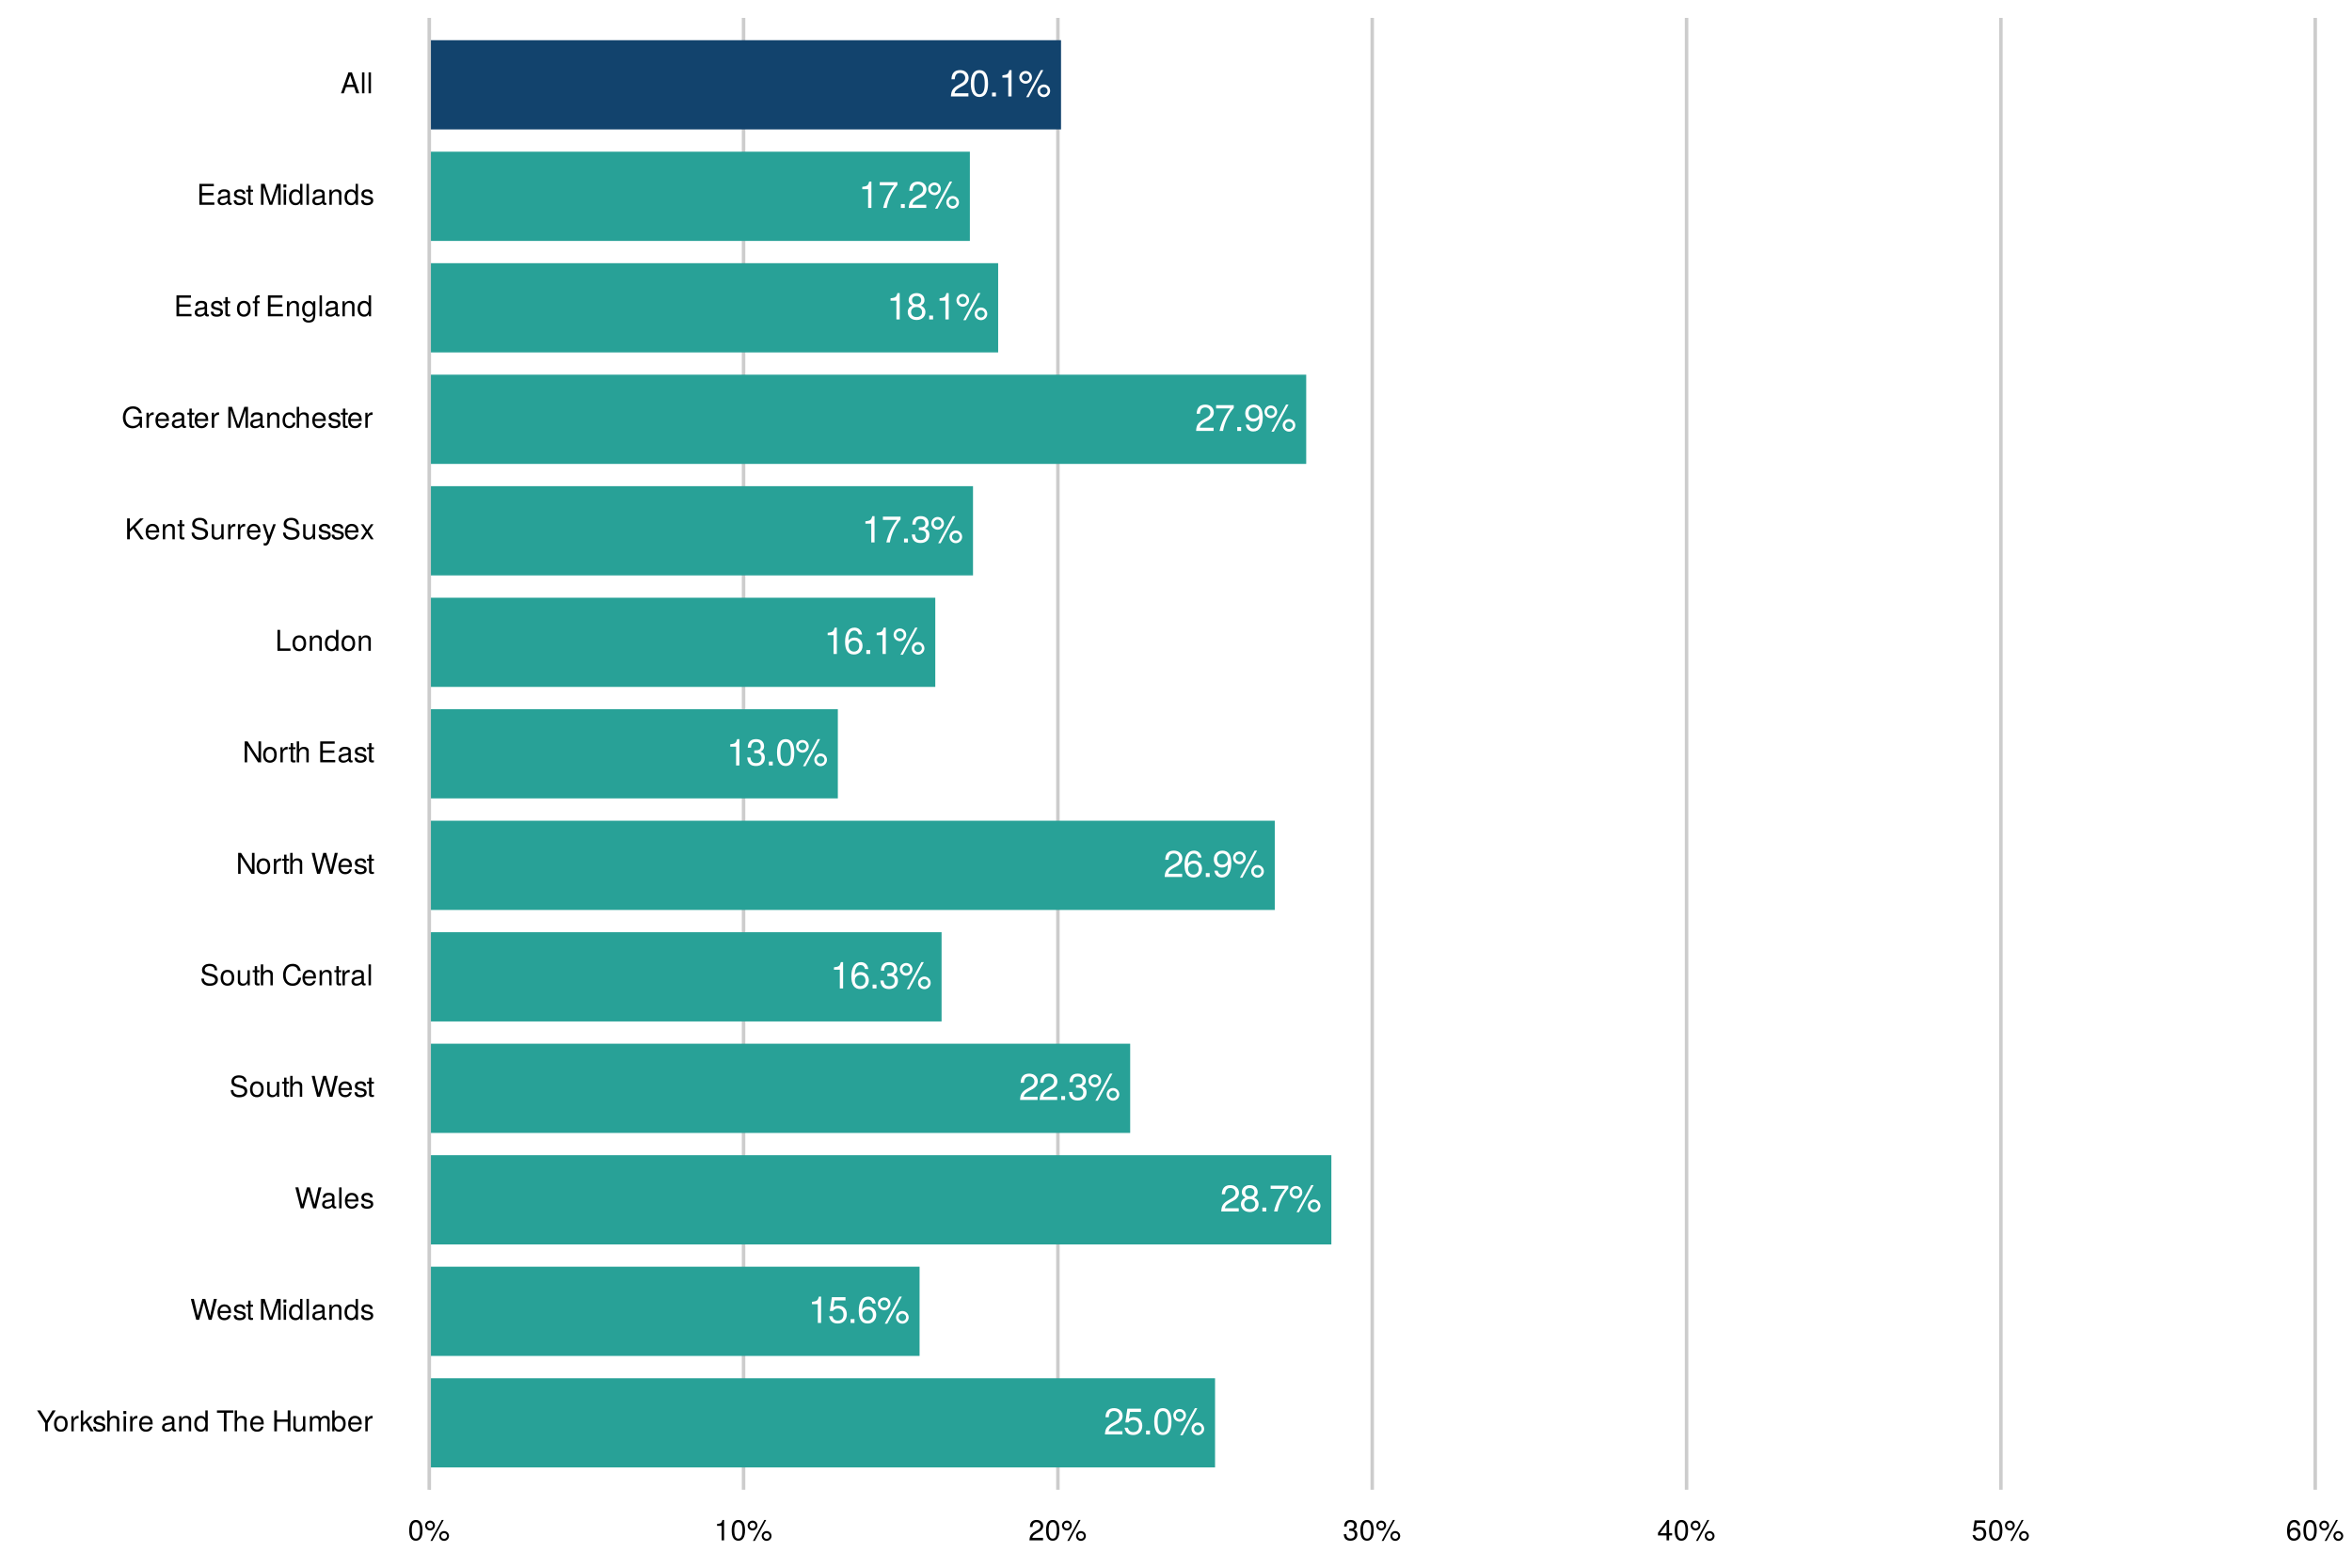 <?xml version="1.0" encoding="UTF-8"?>
<svg xmlns="http://www.w3.org/2000/svg" xmlns:xlink="http://www.w3.org/1999/xlink" width="720pt" height="480pt" viewBox="0 0 720 480" version="1.1">
<defs>
<g>
<symbol overflow="visible" id="glyph0-0">
<path style="stroke:none;" d=""/>
</symbol>
<symbol overflow="visible" id="glyph0-1">
<path style="stroke:none;" d="M 5.812 -5.703 C 5.812 -7.062 4.75 -8.062 3.234 -8.062 C 1.578 -8.062 0.625 -7.219 0.562 -5.266 L 1.562 -5.266 C 1.656 -6.625 2.203 -7.188 3.203 -7.188 C 4.109 -7.188 4.781 -6.547 4.781 -5.672 C 4.781 -5.047 4.406 -4.5 3.703 -4.078 L 2.656 -3.484 C 0.969 -2.531 0.484 -1.781 0.391 0 L 5.75 0 L 5.75 -0.984 L 1.516 -0.984 C 1.609 -1.656 1.984 -2.062 2.969 -2.656 L 4.109 -3.266 C 5.234 -3.875 5.812 -4.703 5.812 -5.703 Z M 5.812 -5.703 "/>
</symbol>
<symbol overflow="visible" id="glyph0-2">
<path style="stroke:none;" d="M 5.766 -3.875 C 5.766 -6.672 4.875 -8.062 3.125 -8.062 C 1.391 -8.062 0.484 -6.656 0.484 -3.953 C 0.484 -1.234 1.406 0.172 3.125 0.172 C 4.828 0.172 5.766 -1.234 5.766 -3.875 Z M 4.75 -3.969 C 4.75 -1.688 4.219 -0.656 3.109 -0.656 C 2.047 -0.656 1.516 -1.734 1.516 -3.938 C 1.516 -6.141 2.047 -7.172 3.125 -7.172 C 4.203 -7.172 4.75 -6.125 4.75 -3.969 Z M 4.75 -3.969 "/>
</symbol>
<symbol overflow="visible" id="glyph0-3">
<path style="stroke:none;" d="M 2.172 0 L 2.172 -1.188 L 0.984 -1.188 L 0.984 0 Z M 2.172 0 "/>
</symbol>
<symbol overflow="visible" id="glyph0-4">
<path style="stroke:none;" d="M 3.953 0 L 3.953 -8.062 L 3.281 -8.062 C 2.938 -6.828 2.703 -6.656 1.156 -6.469 L 1.156 -5.75 L 2.953 -5.75 L 2.953 0 Z M 3.953 0 "/>
</symbol>
<symbol overflow="visible" id="glyph0-5">
<path style="stroke:none;" d="M 4.203 -5.828 C 4.203 -6.922 3.359 -7.797 2.266 -7.797 C 1.203 -7.797 0.328 -6.922 0.328 -5.844 C 0.328 -4.781 1.203 -3.906 2.281 -3.906 C 3.328 -3.906 4.203 -4.781 4.203 -5.828 Z M 3.422 -5.828 C 3.422 -5.203 2.906 -4.703 2.281 -4.703 C 1.641 -4.703 1.109 -5.219 1.109 -5.844 C 1.109 -6.484 1.641 -7 2.266 -7 C 2.906 -7 3.422 -6.484 3.422 -5.828 Z M 7.672 -8.062 L 6.922 -8.062 L 2.438 0.234 L 3.188 0.234 Z M 9.766 -1.703 C 9.766 -2.797 8.922 -3.656 7.828 -3.656 C 6.766 -3.656 5.891 -2.781 5.891 -1.734 C 5.891 -0.656 6.766 0.219 7.844 0.219 C 8.891 0.219 9.766 -0.656 9.766 -1.703 Z M 8.984 -1.703 C 8.984 -1.094 8.469 -0.578 7.844 -0.578 C 7.203 -0.578 6.672 -1.094 6.672 -1.734 C 6.672 -2.359 7.203 -2.859 7.828 -2.859 C 8.469 -2.859 8.984 -2.359 8.984 -1.703 Z M 8.984 -1.703 "/>
</symbol>
<symbol overflow="visible" id="glyph0-6">
<path style="stroke:none;" d="M 5.922 -7.047 L 5.922 -7.891 L 0.516 -7.891 L 0.516 -6.906 L 4.875 -6.906 C 3.281 -4.875 2.141 -2.531 1.562 0 L 2.641 0 C 3.078 -2.609 4.219 -5.047 5.922 -7.047 Z M 5.922 -7.047 "/>
</symbol>
<symbol overflow="visible" id="glyph0-7">
<path style="stroke:none;" d="M 5.828 -2.281 C 5.828 -3.172 5.375 -3.797 4.453 -4.25 C 5.281 -4.75 5.547 -5.156 5.547 -5.922 C 5.547 -7.172 4.562 -8.062 3.125 -8.062 C 1.703 -8.062 0.703 -7.172 0.703 -5.922 C 0.703 -5.172 0.984 -4.75 1.797 -4.25 C 0.875 -3.797 0.422 -3.172 0.422 -2.281 C 0.422 -0.812 1.531 0.172 3.125 0.172 C 4.719 0.172 5.828 -0.812 5.828 -2.281 Z M 4.531 -5.891 C 4.531 -5.141 3.969 -4.641 3.125 -4.641 C 2.281 -4.641 1.734 -5.141 1.734 -5.906 C 1.734 -6.672 2.281 -7.172 3.125 -7.172 C 3.984 -7.172 4.531 -6.672 4.531 -5.891 Z M 4.812 -2.266 C 4.812 -1.312 4.125 -0.719 3.109 -0.719 C 2.125 -0.719 1.438 -1.312 1.438 -2.266 C 1.438 -3.203 2.125 -3.797 3.125 -3.797 C 4.125 -3.797 4.812 -3.203 4.812 -2.266 Z M 4.812 -2.266 "/>
</symbol>
<symbol overflow="visible" id="glyph0-8">
<path style="stroke:none;" d="M 5.797 -4.219 C 5.797 -6.75 4.906 -8.062 3.078 -8.062 C 1.531 -8.062 0.438 -6.969 0.438 -5.391 C 0.438 -3.891 1.453 -2.875 2.906 -2.875 C 3.672 -2.875 4.234 -3.156 4.75 -3.781 C 4.75 -1.812 4.109 -0.719 2.953 -0.719 C 2.25 -0.719 1.766 -1.156 1.609 -1.938 L 0.609 -1.938 C 0.797 -0.609 1.656 0.172 2.891 0.172 C 4.781 0.172 5.797 -1.438 5.797 -4.219 Z M 4.703 -5.422 C 4.703 -4.422 4 -3.766 3.031 -3.766 C 2.062 -3.766 1.453 -4.391 1.453 -5.469 C 1.453 -6.5 2.141 -7.188 3.062 -7.188 C 4 -7.188 4.703 -6.469 4.703 -5.422 Z M 4.703 -5.422 "/>
</symbol>
<symbol overflow="visible" id="glyph0-9">
<path style="stroke:none;" d="M 5.75 -2.344 C 5.75 -3.328 5.359 -3.891 4.391 -4.219 C 5.141 -4.516 5.516 -5.047 5.516 -5.844 C 5.516 -7.234 4.594 -8.062 3.062 -8.062 C 1.438 -8.062 0.562 -7.172 0.531 -5.453 L 1.531 -5.453 C 1.562 -6.656 2.047 -7.188 3.078 -7.188 C 3.953 -7.188 4.5 -6.672 4.5 -5.812 C 4.5 -4.953 4.125 -4.594 2.516 -4.594 L 2.516 -3.75 L 3.062 -3.75 C 4.156 -3.75 4.734 -3.234 4.734 -2.328 C 4.734 -1.312 4.109 -0.719 3.062 -0.719 C 1.969 -0.719 1.438 -1.266 1.359 -2.438 L 0.359 -2.438 C 0.484 -0.641 1.375 0.172 3.031 0.172 C 4.688 0.172 5.75 -0.812 5.75 -2.344 Z M 5.75 -2.344 "/>
</symbol>
<symbol overflow="visible" id="glyph0-10">
<path style="stroke:none;" d="M 5.828 -2.5 C 5.828 -4 4.812 -5.016 3.359 -5.016 C 2.578 -5.016 1.938 -4.703 1.516 -4.125 C 1.531 -6.078 2.156 -7.172 3.312 -7.172 C 4.016 -7.172 4.5 -6.734 4.656 -5.953 L 5.672 -5.953 C 5.469 -7.281 4.609 -8.062 3.375 -8.062 C 1.5 -8.062 0.484 -6.484 0.484 -3.672 C 0.484 -1.156 1.359 0.172 3.203 0.172 C 4.734 0.172 5.828 -0.922 5.828 -2.5 Z M 4.812 -2.422 C 4.812 -1.406 4.125 -0.719 3.203 -0.719 C 2.281 -0.719 1.562 -1.438 1.562 -2.484 C 1.562 -3.484 2.25 -4.125 3.234 -4.125 C 4.203 -4.125 4.812 -3.5 4.812 -2.422 Z M 4.812 -2.422 "/>
</symbol>
<symbol overflow="visible" id="glyph0-11">
<path style="stroke:none;" d="M 5.828 -2.672 C 5.828 -4.266 4.781 -5.312 3.234 -5.312 C 2.656 -5.312 2.203 -5.172 1.734 -4.828 L 2.062 -6.906 L 5.422 -6.906 L 5.422 -7.891 L 1.25 -7.891 L 0.641 -3.672 L 1.562 -3.672 C 2.031 -4.234 2.422 -4.422 3.047 -4.422 C 4.125 -4.422 4.812 -3.734 4.812 -2.531 C 4.812 -1.375 4.141 -0.719 3.047 -0.719 C 2.172 -0.719 1.641 -1.156 1.406 -2.062 L 0.391 -2.062 C 0.734 -0.469 1.641 0.172 3.078 0.172 C 4.703 0.172 5.828 -0.969 5.828 -2.672 Z M 5.828 -2.672 "/>
</symbol>
<symbol overflow="visible" id="glyph1-0">
<path style="stroke:none;" d=""/>
</symbol>
<symbol overflow="visible" id="glyph1-1">
<path style="stroke:none;" d="M 5.812 -6.406 L 4.844 -6.406 L 3.016 -3.297 L 1.125 -6.406 L 0.109 -6.406 L 2.594 -2.516 L 2.594 0 L 3.406 0 L 3.406 -2.516 Z M 5.812 -6.406 "/>
</symbol>
<symbol overflow="visible" id="glyph1-2">
<path style="stroke:none;" d="M 4.484 -2.266 C 4.484 -3.859 3.719 -4.734 2.391 -4.734 C 1.094 -4.734 0.312 -3.859 0.312 -2.312 C 0.312 -0.75 1.094 0.125 2.406 0.125 C 3.688 0.125 4.484 -0.75 4.484 -2.266 Z M 3.719 -2.281 C 3.719 -1.203 3.203 -0.547 2.406 -0.547 C 1.578 -0.547 1.078 -1.188 1.078 -2.312 C 1.078 -3.406 1.578 -4.062 2.406 -4.062 C 3.234 -4.062 3.719 -3.422 3.719 -2.281 Z M 3.719 -2.281 "/>
</symbol>
<symbol overflow="visible" id="glyph1-3">
<path style="stroke:none;" d="M 2.828 -3.969 L 2.828 -4.719 C 2.703 -4.734 2.641 -4.734 2.547 -4.734 C 2.062 -4.734 1.703 -4.453 1.281 -3.781 L 1.281 -4.609 L 0.609 -4.609 L 0.609 0 L 1.344 0 L 1.344 -2.391 C 1.344 -3.438 1.688 -3.953 2.828 -3.969 Z M 2.828 -3.969 "/>
</symbol>
<symbol overflow="visible" id="glyph1-4">
<path style="stroke:none;" d="M 4.422 0 L 2.531 -3.016 L 4.141 -4.609 L 3.188 -4.609 L 1.234 -2.656 L 1.234 -6.406 L 0.516 -6.406 L 0.516 0 L 1.234 0 L 1.234 -1.797 L 1.953 -2.5 L 3.516 0 Z M 4.422 0 "/>
</symbol>
<symbol overflow="visible" id="glyph1-5">
<path style="stroke:none;" d="M 4.031 -1.297 C 4.031 -1.984 3.656 -2.328 2.734 -2.547 L 2.031 -2.703 C 1.438 -2.844 1.172 -3.047 1.172 -3.375 C 1.172 -3.797 1.562 -4.062 2.156 -4.062 C 2.75 -4.062 3.062 -3.812 3.078 -3.328 L 3.859 -3.328 C 3.844 -4.234 3.25 -4.734 2.188 -4.734 C 1.109 -4.734 0.406 -4.188 0.406 -3.328 C 0.406 -2.609 0.781 -2.266 1.875 -2 L 2.562 -1.844 C 3.062 -1.719 3.266 -1.562 3.266 -1.234 C 3.266 -0.797 2.844 -0.547 2.203 -0.547 C 1.547 -0.547 1.172 -0.703 1.078 -1.406 L 0.297 -1.406 C 0.328 -0.344 0.938 0.125 2.141 0.125 C 3.297 0.125 4.031 -0.406 4.031 -1.297 Z M 4.031 -1.297 "/>
</symbol>
<symbol overflow="visible" id="glyph1-6">
<path style="stroke:none;" d="M 4.281 0 L 4.281 -3.484 C 4.281 -4.25 3.719 -4.734 2.828 -4.734 C 2.172 -4.734 1.781 -4.547 1.344 -3.969 L 1.344 -6.406 L 0.609 -6.406 L 0.609 0 L 1.344 0 L 1.344 -2.547 C 1.344 -3.484 1.844 -4.094 2.594 -4.094 C 3.109 -4.094 3.547 -3.797 3.547 -3.188 L 3.547 0 Z M 4.281 0 "/>
</symbol>
<symbol overflow="visible" id="glyph1-7">
<path style="stroke:none;" d="M 1.344 0 L 1.344 -4.609 L 0.609 -4.609 L 0.609 0 Z M 1.438 -5.297 L 1.438 -6.219 L 0.531 -6.219 L 0.531 -5.297 Z M 1.438 -5.297 "/>
</symbol>
<symbol overflow="visible" id="glyph1-8">
<path style="stroke:none;" d="M 4.516 -2.094 C 4.516 -2.766 4.453 -3.188 4.328 -3.531 C 4.031 -4.281 3.328 -4.734 2.469 -4.734 C 1.172 -4.734 0.359 -3.797 0.359 -2.281 C 0.359 -0.766 1.156 0.125 2.453 0.125 C 3.5 0.125 4.234 -0.469 4.422 -1.406 L 3.672 -1.406 C 3.469 -0.797 3.062 -0.547 2.469 -0.547 C 1.703 -0.547 1.141 -1.031 1.125 -2.094 Z M 3.734 -2.75 C 3.734 -2.75 3.734 -2.703 3.719 -2.688 L 1.141 -2.688 C 1.203 -3.516 1.719 -4.062 2.453 -4.062 C 3.172 -4.062 3.734 -3.469 3.734 -2.75 Z M 3.734 -2.75 "/>
</symbol>
<symbol overflow="visible" id="glyph1-9">
<path style="stroke:none;" d=""/>
</symbol>
<symbol overflow="visible" id="glyph1-10">
<path style="stroke:none;" d="M 4.703 -0.016 L 4.703 -0.578 C 4.625 -0.547 4.594 -0.547 4.547 -0.547 C 4.297 -0.547 4.156 -0.688 4.156 -0.922 L 4.156 -3.484 C 4.156 -4.297 3.547 -4.734 2.422 -4.734 C 1.297 -4.734 0.609 -4.312 0.578 -3.25 L 1.312 -3.25 C 1.375 -3.812 1.703 -4.062 2.391 -4.062 C 3.047 -4.062 3.422 -3.812 3.422 -3.375 L 3.422 -3.188 C 3.422 -2.875 3.234 -2.75 2.656 -2.672 C 1.625 -2.547 1.453 -2.5 1.172 -2.391 C 0.641 -2.172 0.375 -1.766 0.375 -1.203 C 0.375 -0.359 0.953 0.125 1.875 0.125 C 2.469 0.125 3.047 -0.109 3.453 -0.547 C 3.531 -0.188 3.844 0.062 4.203 0.062 C 4.359 0.062 4.469 0.047 4.703 -0.016 Z M 3.422 -1.594 C 3.422 -0.938 2.75 -0.516 2.047 -0.516 C 1.469 -0.516 1.141 -0.719 1.141 -1.219 C 1.141 -1.703 1.453 -1.906 2.25 -2.016 C 3.016 -2.125 3.172 -2.156 3.422 -2.281 Z M 3.422 -1.594 "/>
</symbol>
<symbol overflow="visible" id="glyph1-11">
<path style="stroke:none;" d="M 4.281 0 L 4.281 -3.484 C 4.281 -4.25 3.719 -4.734 2.828 -4.734 C 2.141 -4.734 1.703 -4.484 1.297 -3.828 L 1.297 -4.609 L 0.609 -4.609 L 0.609 0 L 1.344 0 L 1.344 -2.547 C 1.344 -3.484 1.859 -4.094 2.609 -4.094 C 3.188 -4.094 3.547 -3.75 3.547 -3.188 L 3.547 0 Z M 4.281 0 "/>
</symbol>
<symbol overflow="visible" id="glyph1-12">
<path style="stroke:none;" d="M 4.359 0 L 4.359 -6.406 L 3.625 -6.406 L 3.625 -4.031 C 3.312 -4.5 2.828 -4.734 2.203 -4.734 C 1.016 -4.734 0.234 -3.812 0.234 -2.344 C 0.234 -0.797 1 0.125 2.234 0.125 C 2.875 0.125 3.312 -0.109 3.703 -0.672 L 3.703 0 Z M 3.625 -2.281 C 3.625 -1.219 3.109 -0.547 2.344 -0.547 C 1.531 -0.547 1 -1.234 1 -2.312 C 1 -3.375 1.531 -4.062 2.328 -4.062 C 3.125 -4.062 3.625 -3.359 3.625 -2.281 Z M 3.625 -2.281 "/>
</symbol>
<symbol overflow="visible" id="glyph1-13">
<path style="stroke:none;" d="M 5.219 -5.688 L 5.219 -6.406 L 0.188 -6.406 L 0.188 -5.688 L 2.297 -5.688 L 2.297 0 L 3.109 0 L 3.109 -5.688 Z M 5.219 -5.688 "/>
</symbol>
<symbol overflow="visible" id="glyph1-14">
<path style="stroke:none;" d="M 5.672 0 L 5.672 -6.406 L 4.844 -6.406 L 4.844 -3.641 L 1.547 -3.641 L 1.547 -6.406 L 0.734 -6.406 L 0.734 0 L 1.547 0 L 1.547 -2.922 L 4.844 -2.922 L 4.844 0 Z M 5.672 0 "/>
</symbol>
<symbol overflow="visible" id="glyph1-15">
<path style="stroke:none;" d="M 4.234 0 L 4.234 -4.609 L 3.516 -4.609 L 3.516 -2.062 C 3.516 -1.125 3.016 -0.516 2.25 -0.516 C 1.672 -0.516 1.297 -0.859 1.297 -1.422 L 1.297 -4.609 L 0.578 -4.609 L 0.578 -1.125 C 0.578 -0.359 1.141 0.125 2.047 0.125 C 2.719 0.125 3.156 -0.109 3.578 -0.719 L 3.578 0 Z M 4.234 0 "/>
</symbol>
<symbol overflow="visible" id="glyph1-16">
<path style="stroke:none;" d="M 6.688 0 L 6.688 -3.453 C 6.688 -4.281 6.234 -4.734 5.359 -4.734 C 4.75 -4.734 4.375 -4.562 3.953 -4.031 C 3.672 -4.531 3.312 -4.734 2.703 -4.734 C 2.094 -4.734 1.688 -4.516 1.297 -3.953 L 1.297 -4.609 L 0.625 -4.609 L 0.625 0 L 1.359 0 L 1.359 -2.891 C 1.359 -3.562 1.844 -4.094 2.438 -4.094 C 2.984 -4.094 3.297 -3.766 3.297 -3.172 L 3.297 0 L 4.016 0 L 4.016 -2.891 C 4.016 -3.562 4.516 -4.094 5.109 -4.094 C 5.641 -4.094 5.953 -3.75 5.953 -3.172 L 5.953 0 Z M 6.688 0 "/>
</symbol>
<symbol overflow="visible" id="glyph1-17">
<path style="stroke:none;" d="M 4.594 -2.359 C 4.594 -3.859 3.844 -4.734 2.625 -4.734 C 2 -4.734 1.547 -4.5 1.203 -3.984 L 1.203 -6.406 L 0.469 -6.406 L 0.469 0 L 1.141 0 L 1.141 -0.656 C 1.484 -0.125 1.953 0.125 2.594 0.125 C 3.812 0.125 4.594 -0.859 4.594 -2.359 Z M 3.828 -2.312 C 3.828 -1.266 3.297 -0.547 2.484 -0.547 C 1.719 -0.547 1.203 -1.266 1.203 -2.312 C 1.203 -3.391 1.719 -4.094 2.484 -4.062 C 3.312 -4.062 3.828 -3.344 3.828 -2.312 Z M 3.828 -2.312 "/>
</symbol>
<symbol overflow="visible" id="glyph1-18">
<path style="stroke:none;" d="M 8.172 -6.406 L 7.25 -6.406 L 6.078 -1.203 L 4.625 -6.406 L 3.734 -6.406 L 2.312 -1.203 L 1.109 -6.406 L 0.188 -6.406 L 1.844 0 L 2.734 0 L 4.172 -5.266 L 5.641 0 L 6.547 0 Z M 8.172 -6.406 "/>
</symbol>
<symbol overflow="visible" id="glyph1-19">
<path style="stroke:none;" d="M 2.234 0 L 2.234 -0.609 C 2.141 -0.594 2.016 -0.578 1.875 -0.578 C 1.562 -0.578 1.484 -0.672 1.484 -1 L 1.484 -4.016 L 2.234 -4.016 L 2.234 -4.609 L 1.484 -4.609 L 1.484 -5.875 L 0.75 -5.875 L 0.75 -4.609 L 0.125 -4.609 L 0.125 -4.016 L 0.75 -4.016 L 0.75 -0.672 C 0.75 -0.203 1.062 0.062 1.641 0.062 C 1.812 0.062 1.984 0.047 2.234 0 Z M 2.234 0 "/>
</symbol>
<symbol overflow="visible" id="glyph1-20">
<path style="stroke:none;" d="M 6.688 0 L 6.688 -6.406 L 5.562 -6.406 L 3.688 -0.828 L 1.797 -6.406 L 0.656 -6.406 L 0.656 0 L 1.438 0 L 1.438 -5.375 L 3.25 0 L 4.109 0 L 5.922 -5.375 L 5.922 0 Z M 6.688 0 "/>
</symbol>
<symbol overflow="visible" id="glyph1-21">
<path style="stroke:none;" d="M 1.328 0 L 1.328 -6.406 L 0.594 -6.406 L 0.594 0 Z M 1.328 0 "/>
</symbol>
<symbol overflow="visible" id="glyph1-22">
<path style="stroke:none;" d="M 5.469 -1.766 C 5.469 -2.547 4.969 -3.125 4.094 -3.375 L 2.484 -3.797 C 1.719 -4 1.438 -4.25 1.438 -4.75 C 1.438 -5.406 2 -5.891 2.875 -5.891 C 3.891 -5.891 4.469 -5.422 4.469 -4.578 L 5.25 -4.578 C 5.25 -5.844 4.375 -6.578 2.891 -6.578 C 1.484 -6.578 0.609 -5.797 0.609 -4.641 C 0.609 -3.859 1.031 -3.359 1.875 -3.141 L 3.469 -2.719 C 4.281 -2.5 4.641 -2.188 4.641 -1.688 C 4.641 -0.969 4.109 -0.562 3.016 -0.562 C 1.797 -0.562 1.203 -1.172 1.203 -2.078 L 0.422 -2.078 C 0.422 -0.578 1.438 0.156 2.953 0.156 C 4.578 0.156 5.469 -0.609 5.469 -1.766 Z M 5.469 -1.766 "/>
</symbol>
<symbol overflow="visible" id="glyph1-23">
<path style="stroke:none;" d="M 5.953 -2.344 L 5.109 -2.344 C 4.922 -1.125 4.406 -0.562 3.328 -0.562 C 2.047 -0.562 1.234 -1.547 1.234 -3.141 C 1.234 -4.781 2.016 -5.844 3.25 -5.844 C 4.25 -5.844 4.781 -5.406 4.984 -4.422 L 5.828 -4.422 C 5.562 -5.828 4.766 -6.578 3.359 -6.578 C 1.406 -6.578 0.422 -5 0.422 -3.125 C 0.422 -1.266 1.438 0.156 3.312 0.156 C 4.875 0.156 5.766 -0.672 5.953 -2.344 Z M 5.953 -2.344 "/>
</symbol>
<symbol overflow="visible" id="glyph1-24">
<path style="stroke:none;" d="M 5.688 0 L 5.688 -6.406 L 4.906 -6.406 L 4.906 -1.172 L 1.562 -6.406 L 0.672 -6.406 L 0.672 0 L 1.438 0 L 1.438 -5.203 L 4.766 0 Z M 5.688 0 "/>
</symbol>
<symbol overflow="visible" id="glyph1-25">
<path style="stroke:none;" d="M 5.391 0 L 5.391 -0.719 L 1.609 -0.719 L 1.609 -2.922 L 5.109 -2.922 L 5.109 -3.641 L 1.609 -3.641 L 1.609 -5.688 L 5.234 -5.688 L 5.234 -6.406 L 0.797 -6.406 L 0.797 0 Z M 5.391 0 "/>
</symbol>
<symbol overflow="visible" id="glyph1-26">
<path style="stroke:none;" d="M 4.688 0 L 4.688 -0.719 L 1.516 -0.719 L 1.516 -6.406 L 0.703 -6.406 L 0.703 0 Z M 4.688 0 "/>
</symbol>
<symbol overflow="visible" id="glyph1-27">
<path style="stroke:none;" d="M 5.781 0 L 3.156 -3.797 L 5.766 -6.406 L 4.703 -6.406 L 1.516 -3.172 L 1.516 -6.406 L 0.688 -6.406 L 0.688 0 L 1.516 0 L 1.516 -2.25 L 2.562 -3.297 L 4.828 0 Z M 5.781 0 "/>
</symbol>
<symbol overflow="visible" id="glyph1-28">
<path style="stroke:none;" d="M 4.203 -4.609 L 3.406 -4.609 L 2.141 -1.016 L 0.953 -4.609 L 0.172 -4.609 L 1.734 0.016 L 1.453 0.75 C 1.328 1.078 1.172 1.203 0.859 1.203 C 0.75 1.203 0.641 1.172 0.469 1.141 L 0.469 1.797 C 0.625 1.875 0.781 1.922 0.969 1.922 C 1.484 1.922 1.906 1.625 2.156 0.969 Z M 4.203 -4.609 "/>
</symbol>
<symbol overflow="visible" id="glyph1-29">
<path style="stroke:none;" d="M 4.156 0 L 2.562 -2.391 L 4.109 -4.609 L 3.297 -4.609 L 2.188 -2.938 L 1.078 -4.609 L 0.234 -4.609 L 1.781 -2.344 L 0.156 0 L 0.984 0 L 2.156 -1.766 L 3.312 0 Z M 4.156 0 "/>
</symbol>
<symbol overflow="visible" id="glyph1-30">
<path style="stroke:none;" d="M 6.234 0 L 6.234 -3.391 L 3.562 -3.391 L 3.562 -2.672 L 5.516 -2.672 L 5.516 -2.484 C 5.516 -1.344 4.672 -0.562 3.5 -0.562 C 2.047 -0.562 1.203 -1.625 1.203 -3.188 C 1.203 -4.766 2.109 -5.844 3.453 -5.844 C 4.438 -5.844 5.141 -5.297 5.312 -4.469 L 6.156 -4.469 C 5.922 -5.766 4.938 -6.578 3.469 -6.578 C 1.5 -6.578 0.391 -5.062 0.391 -3.141 C 0.391 -1.172 1.594 0.156 3.328 0.156 C 4.203 0.156 4.891 -0.156 5.516 -0.844 L 5.719 0 Z M 6.234 0 "/>
</symbol>
<symbol overflow="visible" id="glyph1-31">
<path style="stroke:none;" d="M 4.203 -1.578 L 3.453 -1.578 C 3.328 -0.844 2.953 -0.547 2.328 -0.547 C 1.516 -0.547 1.031 -1.172 1.031 -2.266 C 1.031 -3.406 1.516 -4.062 2.312 -4.062 C 2.922 -4.062 3.312 -3.703 3.406 -3.062 L 4.141 -3.062 C 4.062 -4.188 3.359 -4.734 2.328 -4.734 C 1.078 -4.734 0.266 -3.797 0.266 -2.266 C 0.266 -0.781 1.062 0.125 2.312 0.125 C 3.406 0.125 4.109 -0.531 4.203 -1.578 Z M 4.203 -1.578 "/>
</symbol>
<symbol overflow="visible" id="glyph1-32">
<path style="stroke:none;" d="M 2.266 -4.016 L 2.266 -4.609 L 1.5 -4.609 L 1.5 -5.328 C 1.5 -5.641 1.688 -5.797 2.016 -5.797 C 2.078 -5.797 2.109 -5.797 2.266 -5.781 L 2.266 -6.391 C 2.109 -6.438 2 -6.438 1.859 -6.438 C 1.172 -6.438 0.781 -6.047 0.781 -5.391 L 0.781 -4.609 L 0.156 -4.609 L 0.156 -4.016 L 0.781 -4.016 L 0.781 0 L 1.5 0 L 1.5 -4.016 Z M 2.266 -4.016 "/>
</symbol>
<symbol overflow="visible" id="glyph1-33">
<path style="stroke:none;" d="M 4.297 -0.75 L 4.297 -4.609 L 3.625 -4.609 L 3.625 -3.938 C 3.25 -4.484 2.812 -4.734 2.219 -4.734 C 1.047 -4.734 0.25 -3.75 0.25 -2.266 C 0.25 -0.812 1.078 0.125 2.156 0.125 C 2.734 0.125 3.141 -0.109 3.625 -0.688 L 3.625 -0.391 C 3.625 0.828 3.125 1.297 2.266 1.297 C 1.688 1.297 1.234 1.094 1.156 0.531 L 0.406 0.531 C 0.484 1.406 1.156 1.922 2.25 1.922 C 3.688 1.922 4.297 1.281 4.297 -0.75 Z M 3.547 -2.281 C 3.547 -1.172 3.078 -0.547 2.312 -0.547 C 1.5 -0.547 1.016 -1.188 1.016 -2.312 C 1.016 -3.406 1.516 -4.062 2.297 -4.062 C 3.094 -4.062 3.547 -3.391 3.547 -2.281 Z M 3.547 -2.281 "/>
</symbol>
<symbol overflow="visible" id="glyph1-34">
<path style="stroke:none;" d="M 5.75 0 L 3.5 -6.406 L 2.438 -6.406 L 0.156 0 L 1.016 0 L 1.703 -1.922 L 4.172 -1.922 L 4.828 0 Z M 3.938 -2.609 L 1.906 -2.609 L 2.953 -5.531 Z M 3.938 -2.609 "/>
</symbol>
<symbol overflow="visible" id="glyph1-35">
<path style="stroke:none;" d="M 4.453 -3 C 4.453 -5.156 3.781 -6.234 2.422 -6.234 C 1.078 -6.234 0.375 -5.141 0.375 -3.047 C 0.375 -0.953 1.078 0.125 2.422 0.125 C 3.734 0.125 4.453 -0.953 4.453 -3 Z M 3.672 -3.062 C 3.672 -1.297 3.266 -0.516 2.406 -0.516 C 1.578 -0.516 1.172 -1.344 1.172 -3.047 C 1.172 -4.75 1.578 -5.547 2.422 -5.547 C 3.25 -5.547 3.672 -4.734 3.672 -3.062 Z M 3.672 -3.062 "/>
</symbol>
<symbol overflow="visible" id="glyph1-36">
<path style="stroke:none;" d="M 3.25 -4.5 C 3.25 -5.359 2.594 -6.031 1.75 -6.031 C 0.938 -6.031 0.25 -5.344 0.25 -4.516 C 0.25 -3.688 0.938 -3.016 1.766 -3.016 C 2.578 -3.016 3.25 -3.688 3.25 -4.5 Z M 2.641 -4.516 C 2.641 -4.031 2.25 -3.641 1.766 -3.641 C 1.266 -3.641 0.859 -4.031 0.859 -4.516 C 0.859 -5.016 1.266 -5.406 1.75 -5.406 C 2.25 -5.406 2.641 -5.016 2.641 -4.516 Z M 5.938 -6.234 L 5.359 -6.234 L 1.875 0.172 L 2.469 0.172 Z M 7.562 -1.312 C 7.562 -2.156 6.891 -2.828 6.047 -2.828 C 5.234 -2.828 4.562 -2.156 4.562 -1.344 C 4.562 -0.516 5.234 0.172 6.062 0.172 C 6.875 0.172 7.562 -0.516 7.562 -1.312 Z M 6.953 -1.312 C 6.953 -0.844 6.547 -0.453 6.062 -0.453 C 5.562 -0.453 5.156 -0.844 5.156 -1.344 C 5.156 -1.828 5.562 -2.219 6.047 -2.219 C 6.547 -2.219 6.953 -1.828 6.953 -1.312 Z M 6.953 -1.312 "/>
</symbol>
<symbol overflow="visible" id="glyph1-37">
<path style="stroke:none;" d="M 3.047 0 L 3.047 -6.234 L 2.547 -6.234 C 2.266 -5.281 2.094 -5.141 0.891 -5 L 0.891 -4.438 L 2.281 -4.438 L 2.281 0 Z M 3.047 0 "/>
</symbol>
<symbol overflow="visible" id="glyph1-38">
<path style="stroke:none;" d="M 4.5 -4.406 C 4.5 -5.469 3.672 -6.234 2.5 -6.234 C 1.219 -6.234 0.484 -5.594 0.438 -4.078 L 1.219 -4.078 C 1.281 -5.125 1.703 -5.562 2.469 -5.562 C 3.172 -5.562 3.703 -5.062 3.703 -4.391 C 3.703 -3.891 3.406 -3.469 2.859 -3.156 L 2.047 -2.703 C 0.75 -1.969 0.375 -1.375 0.297 0 L 4.453 0 L 4.453 -0.766 L 1.172 -0.766 C 1.25 -1.281 1.531 -1.594 2.297 -2.047 L 3.172 -2.531 C 4.047 -2.984 4.5 -3.641 4.5 -4.406 Z M 4.5 -4.406 "/>
</symbol>
<symbol overflow="visible" id="glyph1-39">
<path style="stroke:none;" d="M 4.453 -1.812 C 4.453 -2.562 4.141 -3.016 3.391 -3.266 C 3.969 -3.5 4.266 -3.891 4.266 -4.516 C 4.266 -5.594 3.547 -6.234 2.359 -6.234 C 1.109 -6.234 0.438 -5.547 0.406 -4.219 L 1.188 -4.219 C 1.203 -5.141 1.578 -5.562 2.375 -5.562 C 3.062 -5.562 3.469 -5.156 3.469 -4.5 C 3.469 -3.828 3.188 -3.547 1.938 -3.547 L 1.938 -2.906 L 2.359 -2.906 C 3.219 -2.906 3.656 -2.5 3.656 -1.797 C 3.656 -1.016 3.172 -0.547 2.359 -0.547 C 1.516 -0.547 1.109 -0.969 1.062 -1.875 L 0.281 -1.875 C 0.375 -0.5 1.062 0.125 2.344 0.125 C 3.625 0.125 4.453 -0.641 4.453 -1.812 Z M 4.453 -1.812 "/>
</symbol>
<symbol overflow="visible" id="glyph1-40">
<path style="stroke:none;" d="M 4.578 -1.5 L 4.578 -2.188 L 3.656 -2.188 L 3.656 -6.234 L 3.078 -6.234 L 0.25 -2.312 L 0.25 -1.5 L 2.875 -1.5 L 2.875 0 L 3.656 0 L 3.656 -1.5 Z M 2.875 -2.188 L 0.922 -2.188 L 2.875 -4.922 Z M 2.875 -2.188 "/>
</symbol>
<symbol overflow="visible" id="glyph1-41">
<path style="stroke:none;" d="M 4.516 -2.062 C 4.516 -3.297 3.688 -4.109 2.5 -4.109 C 2.062 -4.109 1.703 -4 1.344 -3.734 L 1.594 -5.344 L 4.188 -5.344 L 4.188 -6.109 L 0.969 -6.109 L 0.5 -2.844 L 1.219 -2.844 C 1.578 -3.266 1.875 -3.422 2.359 -3.422 C 3.188 -3.422 3.719 -2.891 3.719 -1.969 C 3.719 -1.062 3.203 -0.547 2.359 -0.547 C 1.688 -0.547 1.266 -0.891 1.078 -1.594 L 0.312 -1.594 C 0.562 -0.359 1.266 0.125 2.375 0.125 C 3.641 0.125 4.516 -0.75 4.516 -2.062 Z M 4.516 -2.062 "/>
</symbol>
<symbol overflow="visible" id="glyph1-42">
<path style="stroke:none;" d="M 4.516 -1.938 C 4.516 -3.094 3.719 -3.875 2.609 -3.875 C 1.984 -3.875 1.5 -3.641 1.172 -3.188 C 1.172 -4.703 1.672 -5.547 2.562 -5.547 C 3.109 -5.547 3.484 -5.203 3.609 -4.609 L 4.375 -4.609 C 4.234 -5.625 3.562 -6.234 2.609 -6.234 C 1.156 -6.234 0.375 -5.016 0.375 -2.844 C 0.375 -0.891 1.047 0.125 2.469 0.125 C 3.656 0.125 4.516 -0.719 4.516 -1.938 Z M 3.719 -1.875 C 3.719 -1.094 3.188 -0.547 2.484 -0.547 C 1.766 -0.547 1.219 -1.125 1.219 -1.922 C 1.219 -2.688 1.734 -3.188 2.5 -3.188 C 3.25 -3.188 3.719 -2.703 3.719 -1.875 Z M 3.719 -1.875 "/>
</symbol>
</g>
<clipPath id="clip1">
  <path d="M 131.391 5.48 L 132 5.48 L 132 456.129 L 131.391 456.129 Z M 131.391 5.48 "/>
</clipPath>
<clipPath id="clip2">
  <path d="M 227 5.48 L 229 5.48 L 229 456.129 L 227 456.129 Z M 227 5.48 "/>
</clipPath>
<clipPath id="clip3">
  <path d="M 323 5.48 L 325 5.48 L 325 456.129 L 323 456.129 Z M 323 5.48 "/>
</clipPath>
<clipPath id="clip4">
  <path d="M 419 5.48 L 421 5.48 L 421 456.129 L 419 456.129 Z M 419 5.48 "/>
</clipPath>
<clipPath id="clip5">
  <path d="M 515 5.48 L 517 5.48 L 517 456.129 L 515 456.129 Z M 515 5.48 "/>
</clipPath>
<clipPath id="clip6">
  <path d="M 611 5.48 L 614 5.48 L 614 456.129 L 611 456.129 Z M 611 5.48 "/>
</clipPath>
<clipPath id="clip7">
  <path d="M 708 5.48 L 710 5.48 L 710 456.129 L 708 456.129 Z M 708 5.48 "/>
</clipPath>
<clipPath id="clip8">
  <path d="M 131.391 12 L 325 12 L 325 40 L 131.391 40 Z M 131.391 12 "/>
</clipPath>
<clipPath id="clip9">
  <path d="M 131.391 46 L 297 46 L 297 74 L 131.391 74 Z M 131.391 46 "/>
</clipPath>
<clipPath id="clip10">
  <path d="M 131.391 80 L 306 80 L 306 108 L 131.391 108 Z M 131.391 80 "/>
</clipPath>
<clipPath id="clip11">
  <path d="M 131.391 114 L 400 114 L 400 143 L 131.391 143 Z M 131.391 114 "/>
</clipPath>
<clipPath id="clip12">
  <path d="M 131.391 148 L 298 148 L 298 177 L 131.391 177 Z M 131.391 148 "/>
</clipPath>
<clipPath id="clip13">
  <path d="M 131.391 183 L 287 183 L 287 211 L 131.391 211 Z M 131.391 183 "/>
</clipPath>
<clipPath id="clip14">
  <path d="M 131.391 217 L 257 217 L 257 245 L 131.391 245 Z M 131.391 217 "/>
</clipPath>
<clipPath id="clip15">
  <path d="M 131.391 251 L 391 251 L 391 279 L 131.391 279 Z M 131.391 251 "/>
</clipPath>
<clipPath id="clip16">
  <path d="M 131.391 285 L 289 285 L 289 313 L 131.391 313 Z M 131.391 285 "/>
</clipPath>
<clipPath id="clip17">
  <path d="M 131.391 319 L 346 319 L 346 347 L 131.391 347 Z M 131.391 319 "/>
</clipPath>
<clipPath id="clip18">
  <path d="M 131.391 353 L 408 353 L 408 382 L 131.391 382 Z M 131.391 353 "/>
</clipPath>
<clipPath id="clip19">
  <path d="M 131.391 387 L 282 387 L 282 416 L 131.391 416 Z M 131.391 387 "/>
</clipPath>
<clipPath id="clip20">
  <path d="M 131.391 421 L 372 421 L 372 450 L 131.391 450 Z M 131.391 421 "/>
</clipPath>
</defs>
<g id="surface2941">
<rect x="0" y="0" width="720" height="480" style="fill:rgb(100%,100%,100%);fill-opacity:1;stroke:none;"/>
<rect x="0" y="0" width="720" height="480" style="fill:rgb(100%,100%,100%);fill-opacity:1;stroke:none;"/>
<path style="fill:none;stroke-width:1.067;stroke-linecap:round;stroke-linejoin:round;stroke:rgb(100%,100%,100%);stroke-opacity:1;stroke-miterlimit:10;" d="M 0 480 L 720 480 L 720 0 L 0 0 Z M 0 480 "/>
<g clip-path="url(#clip1)" clip-rule="nonzero">
<path style="fill:none;stroke-width:1.067;stroke-linecap:butt;stroke-linejoin:round;stroke:rgb(80%,80%,80%);stroke-opacity:1;stroke-miterlimit:10;" d="M 131.391 456.129 L 131.391 5.48 "/>
</g>
<g clip-path="url(#clip2)" clip-rule="nonzero">
<path style="fill:none;stroke-width:1.067;stroke-linecap:butt;stroke-linejoin:round;stroke:rgb(80%,80%,80%);stroke-opacity:1;stroke-miterlimit:10;" d="M 227.617 456.129 L 227.617 5.48 "/>
</g>
<g clip-path="url(#clip3)" clip-rule="nonzero">
<path style="fill:none;stroke-width:1.067;stroke-linecap:butt;stroke-linejoin:round;stroke:rgb(80%,80%,80%);stroke-opacity:1;stroke-miterlimit:10;" d="M 323.844 456.129 L 323.844 5.48 "/>
</g>
<g clip-path="url(#clip4)" clip-rule="nonzero">
<path style="fill:none;stroke-width:1.067;stroke-linecap:butt;stroke-linejoin:round;stroke:rgb(80%,80%,80%);stroke-opacity:1;stroke-miterlimit:10;" d="M 420.07 456.129 L 420.07 5.48 "/>
</g>
<g clip-path="url(#clip5)" clip-rule="nonzero">
<path style="fill:none;stroke-width:1.067;stroke-linecap:butt;stroke-linejoin:round;stroke:rgb(80%,80%,80%);stroke-opacity:1;stroke-miterlimit:10;" d="M 516.297 456.129 L 516.297 5.48 "/>
</g>
<g clip-path="url(#clip6)" clip-rule="nonzero">
<path style="fill:none;stroke-width:1.067;stroke-linecap:butt;stroke-linejoin:round;stroke:rgb(80%,80%,80%);stroke-opacity:1;stroke-miterlimit:10;" d="M 612.52 456.129 L 612.52 5.48 "/>
</g>
<g clip-path="url(#clip7)" clip-rule="nonzero">
<path style="fill:none;stroke-width:1.067;stroke-linecap:butt;stroke-linejoin:round;stroke:rgb(80%,80%,80%);stroke-opacity:1;stroke-miterlimit:10;" d="M 708.746 456.129 L 708.746 5.48 "/>
</g>
<g clip-path="url(#clip8)" clip-rule="nonzero">
<path style=" stroke:none;fill-rule:nonzero;fill:rgb(7.059%,26.275%,42.745%);fill-opacity:1;" d="M 131.391 39.621 L 324.805 39.621 L 324.805 12.309 L 131.391 12.309 Z M 131.391 39.621 "/>
</g>
<g clip-path="url(#clip9)" clip-rule="nonzero">
<path style=" stroke:none;fill-rule:nonzero;fill:rgb(15.686%,63.137%,59.216%);fill-opacity:1;" d="M 131.391 73.758 L 296.898 73.758 L 296.898 46.445 L 131.391 46.445 Z M 131.391 73.758 "/>
</g>
<g clip-path="url(#clip10)" clip-rule="nonzero">
<path style=" stroke:none;fill-rule:nonzero;fill:rgb(15.686%,63.137%,59.216%);fill-opacity:1;" d="M 131.391 107.898 L 305.559 107.898 L 305.559 80.586 L 131.391 80.586 Z M 131.391 107.898 "/>
</g>
<g clip-path="url(#clip11)" clip-rule="nonzero">
<path style=" stroke:none;fill-rule:nonzero;fill:rgb(15.686%,63.137%,59.216%);fill-opacity:1;" d="M 131.391 142.039 L 399.859 142.039 L 399.859 114.727 L 131.391 114.727 Z M 131.391 142.039 "/>
</g>
<g clip-path="url(#clip12)" clip-rule="nonzero">
<path style=" stroke:none;fill-rule:nonzero;fill:rgb(15.686%,63.137%,59.216%);fill-opacity:1;" d="M 131.391 176.18 L 297.859 176.18 L 297.859 148.867 L 131.391 148.867 Z M 131.391 176.18 "/>
</g>
<g clip-path="url(#clip13)" clip-rule="nonzero">
<path style=" stroke:none;fill-rule:nonzero;fill:rgb(15.686%,63.137%,59.216%);fill-opacity:1;" d="M 131.391 210.32 L 286.312 210.32 L 286.312 183.008 L 131.391 183.008 Z M 131.391 210.32 "/>
</g>
<g clip-path="url(#clip14)" clip-rule="nonzero">
<path style=" stroke:none;fill-rule:nonzero;fill:rgb(15.686%,63.137%,59.216%);fill-opacity:1;" d="M 131.391 244.461 L 256.484 244.461 L 256.484 217.148 L 131.391 217.148 Z M 131.391 244.461 "/>
</g>
<g clip-path="url(#clip15)" clip-rule="nonzero">
<path style=" stroke:none;fill-rule:nonzero;fill:rgb(15.686%,63.137%,59.216%);fill-opacity:1;" d="M 131.391 278.602 L 390.238 278.602 L 390.238 251.289 L 131.391 251.289 Z M 131.391 278.602 "/>
</g>
<g clip-path="url(#clip16)" clip-rule="nonzero">
<path style=" stroke:none;fill-rule:nonzero;fill:rgb(15.686%,63.137%,59.216%);fill-opacity:1;" d="M 131.391 312.742 L 288.238 312.742 L 288.238 285.43 L 131.391 285.43 Z M 131.391 312.742 "/>
</g>
<g clip-path="url(#clip17)" clip-rule="nonzero">
<path style=" stroke:none;fill-rule:nonzero;fill:rgb(15.686%,63.137%,59.216%);fill-opacity:1;" d="M 131.391 346.879 L 345.973 346.879 L 345.973 319.566 L 131.391 319.566 Z M 131.391 346.879 "/>
</g>
<g clip-path="url(#clip18)" clip-rule="nonzero">
<path style=" stroke:none;fill-rule:nonzero;fill:rgb(15.686%,63.137%,59.216%);fill-opacity:1;" d="M 131.391 381.02 L 407.559 381.02 L 407.559 353.707 L 131.391 353.707 Z M 131.391 381.02 "/>
</g>
<g clip-path="url(#clip19)" clip-rule="nonzero">
<path style=" stroke:none;fill-rule:nonzero;fill:rgb(15.686%,63.137%,59.216%);fill-opacity:1;" d="M 131.391 415.16 L 281.504 415.16 L 281.504 387.848 L 131.391 387.848 Z M 131.391 415.16 "/>
</g>
<g clip-path="url(#clip20)" clip-rule="nonzero">
<path style=" stroke:none;fill-rule:nonzero;fill:rgb(15.686%,63.137%,59.216%);fill-opacity:1;" d="M 131.391 449.301 L 371.957 449.301 L 371.957 421.988 L 131.391 421.988 Z M 131.391 449.301 "/>
</g>
<g style="fill:rgb(100%,100%,100%);fill-opacity:1;">
  <use xlink:href="#glyph0-1" x="290.703" y="29.529"/>
  <use xlink:href="#glyph0-2" x="296.703" y="29.529"/>
  <use xlink:href="#glyph0-3" x="302.703" y="29.529"/>
  <use xlink:href="#glyph0-4" x="305.703" y="29.529"/>
  <use xlink:href="#glyph0-5" x="311.703" y="29.529"/>
</g>
<g style="fill:rgb(100%,100%,100%);fill-opacity:1;">
  <use xlink:href="#glyph0-4" x="262.801" y="63.67"/>
  <use xlink:href="#glyph0-6" x="268.801" y="63.67"/>
  <use xlink:href="#glyph0-3" x="274.801" y="63.67"/>
  <use xlink:href="#glyph0-1" x="277.801" y="63.67"/>
  <use xlink:href="#glyph0-5" x="283.801" y="63.67"/>
</g>
<g style="fill:rgb(100%,100%,100%);fill-opacity:1;">
  <use xlink:href="#glyph0-4" x="271.461" y="97.807"/>
  <use xlink:href="#glyph0-7" x="277.461" y="97.807"/>
  <use xlink:href="#glyph0-3" x="283.461" y="97.807"/>
  <use xlink:href="#glyph0-4" x="286.461" y="97.807"/>
  <use xlink:href="#glyph0-5" x="292.461" y="97.807"/>
</g>
<g style="fill:rgb(100%,100%,100%);fill-opacity:1;">
  <use xlink:href="#glyph0-1" x="365.762" y="131.947"/>
  <use xlink:href="#glyph0-6" x="371.762" y="131.947"/>
  <use xlink:href="#glyph0-3" x="377.762" y="131.947"/>
  <use xlink:href="#glyph0-8" x="380.762" y="131.947"/>
  <use xlink:href="#glyph0-5" x="386.762" y="131.947"/>
</g>
<g style="fill:rgb(100%,100%,100%);fill-opacity:1;">
  <use xlink:href="#glyph0-4" x="263.762" y="166.088"/>
  <use xlink:href="#glyph0-6" x="269.762" y="166.088"/>
  <use xlink:href="#glyph0-3" x="275.762" y="166.088"/>
  <use xlink:href="#glyph0-9" x="278.762" y="166.088"/>
  <use xlink:href="#glyph0-5" x="284.762" y="166.088"/>
</g>
<g style="fill:rgb(100%,100%,100%);fill-opacity:1;">
  <use xlink:href="#glyph0-4" x="252.215" y="200.229"/>
  <use xlink:href="#glyph0-10" x="258.215" y="200.229"/>
  <use xlink:href="#glyph0-3" x="264.215" y="200.229"/>
  <use xlink:href="#glyph0-4" x="267.215" y="200.229"/>
  <use xlink:href="#glyph0-5" x="273.215" y="200.229"/>
</g>
<g style="fill:rgb(100%,100%,100%);fill-opacity:1;">
  <use xlink:href="#glyph0-4" x="222.383" y="234.369"/>
  <use xlink:href="#glyph0-9" x="228.383" y="234.369"/>
  <use xlink:href="#glyph0-3" x="234.383" y="234.369"/>
  <use xlink:href="#glyph0-2" x="237.383" y="234.369"/>
  <use xlink:href="#glyph0-5" x="243.383" y="234.369"/>
</g>
<g style="fill:rgb(100%,100%,100%);fill-opacity:1;">
  <use xlink:href="#glyph0-1" x="356.137" y="268.51"/>
  <use xlink:href="#glyph0-10" x="362.137" y="268.51"/>
  <use xlink:href="#glyph0-3" x="368.137" y="268.51"/>
  <use xlink:href="#glyph0-8" x="371.137" y="268.51"/>
  <use xlink:href="#glyph0-5" x="377.137" y="268.51"/>
</g>
<g style="fill:rgb(100%,100%,100%);fill-opacity:1;">
  <use xlink:href="#glyph0-4" x="254.137" y="302.65"/>
  <use xlink:href="#glyph0-10" x="260.137" y="302.65"/>
  <use xlink:href="#glyph0-3" x="266.137" y="302.65"/>
  <use xlink:href="#glyph0-9" x="269.137" y="302.65"/>
  <use xlink:href="#glyph0-5" x="275.137" y="302.65"/>
</g>
<g style="fill:rgb(100%,100%,100%);fill-opacity:1;">
  <use xlink:href="#glyph0-1" x="311.875" y="336.787"/>
  <use xlink:href="#glyph0-1" x="317.875" y="336.787"/>
  <use xlink:href="#glyph0-3" x="323.875" y="336.787"/>
  <use xlink:href="#glyph0-9" x="326.875" y="336.787"/>
  <use xlink:href="#glyph0-5" x="332.875" y="336.787"/>
</g>
<g style="fill:rgb(100%,100%,100%);fill-opacity:1;">
  <use xlink:href="#glyph0-1" x="373.457" y="370.928"/>
  <use xlink:href="#glyph0-7" x="379.457" y="370.928"/>
  <use xlink:href="#glyph0-3" x="385.457" y="370.928"/>
  <use xlink:href="#glyph0-6" x="388.457" y="370.928"/>
  <use xlink:href="#glyph0-5" x="394.457" y="370.928"/>
</g>
<g style="fill:rgb(100%,100%,100%);fill-opacity:1;">
  <use xlink:href="#glyph0-4" x="247.402" y="405.068"/>
  <use xlink:href="#glyph0-11" x="253.402" y="405.068"/>
  <use xlink:href="#glyph0-3" x="259.402" y="405.068"/>
  <use xlink:href="#glyph0-10" x="262.402" y="405.068"/>
  <use xlink:href="#glyph0-5" x="268.402" y="405.068"/>
</g>
<g style="fill:rgb(100%,100%,100%);fill-opacity:1;">
  <use xlink:href="#glyph0-1" x="337.855" y="439.209"/>
  <use xlink:href="#glyph0-11" x="343.855" y="439.209"/>
  <use xlink:href="#glyph0-3" x="349.855" y="439.209"/>
  <use xlink:href="#glyph0-2" x="352.855" y="439.209"/>
  <use xlink:href="#glyph0-5" x="358.855" y="439.209"/>
</g>
<path style="fill:none;stroke-width:1.067;stroke-linecap:butt;stroke-linejoin:round;stroke:rgb(80%,80%,80%);stroke-opacity:1;stroke-miterlimit:10;" d="M 131.391 456.129 L 131.391 5.48 "/>
<g style="fill:rgb(0%,0%,0%);fill-opacity:1;">
  <use xlink:href="#glyph1-1" x="11.23" y="438.247"/>
  <use xlink:href="#glyph1-2" x="16.23" y="438.247"/>
  <use xlink:href="#glyph1-3" x="21.23" y="438.247"/>
  <use xlink:href="#glyph1-4" x="24.23" y="438.247"/>
  <use xlink:href="#glyph1-5" x="28.23" y="438.247"/>
  <use xlink:href="#glyph1-6" x="32.23" y="438.247"/>
  <use xlink:href="#glyph1-7" x="37.23" y="438.247"/>
  <use xlink:href="#glyph1-3" x="39.23" y="438.247"/>
  <use xlink:href="#glyph1-8" x="42.23" y="438.247"/>
  <use xlink:href="#glyph1-9" x="47.23" y="438.247"/>
  <use xlink:href="#glyph1-10" x="49.23" y="438.247"/>
  <use xlink:href="#glyph1-11" x="54.23" y="438.247"/>
  <use xlink:href="#glyph1-12" x="59.23" y="438.247"/>
  <use xlink:href="#glyph1-9" x="64.23" y="438.247"/>
  <use xlink:href="#glyph1-13" x="66.23" y="438.247"/>
  <use xlink:href="#glyph1-6" x="71.23" y="438.247"/>
  <use xlink:href="#glyph1-8" x="76.23" y="438.247"/>
  <use xlink:href="#glyph1-9" x="81.23" y="438.247"/>
  <use xlink:href="#glyph1-14" x="83.23" y="438.247"/>
  <use xlink:href="#glyph1-15" x="89.23" y="438.247"/>
  <use xlink:href="#glyph1-16" x="94.23" y="438.247"/>
  <use xlink:href="#glyph1-17" x="101.23" y="438.247"/>
  <use xlink:href="#glyph1-8" x="106.23" y="438.247"/>
  <use xlink:href="#glyph1-3" x="111.23" y="438.247"/>
</g>
<g style="fill:rgb(0%,0%,0%);fill-opacity:1;">
  <use xlink:href="#glyph1-18" x="58.23" y="404.106"/>
  <use xlink:href="#glyph1-8" x="66.23" y="404.106"/>
  <use xlink:href="#glyph1-5" x="71.23" y="404.106"/>
  <use xlink:href="#glyph1-19" x="75.23" y="404.106"/>
  <use xlink:href="#glyph1-9" x="77.23" y="404.106"/>
  <use xlink:href="#glyph1-20" x="79.23" y="404.106"/>
  <use xlink:href="#glyph1-7" x="86.23" y="404.106"/>
  <use xlink:href="#glyph1-12" x="88.23" y="404.106"/>
  <use xlink:href="#glyph1-21" x="93.23" y="404.106"/>
  <use xlink:href="#glyph1-10" x="95.23" y="404.106"/>
  <use xlink:href="#glyph1-11" x="100.23" y="404.106"/>
  <use xlink:href="#glyph1-12" x="105.23" y="404.106"/>
  <use xlink:href="#glyph1-5" x="110.23" y="404.106"/>
</g>
<g style="fill:rgb(0%,0%,0%);fill-opacity:1;">
  <use xlink:href="#glyph1-18" x="90.23" y="369.966"/>
  <use xlink:href="#glyph1-10" x="98.23" y="369.966"/>
  <use xlink:href="#glyph1-21" x="103.23" y="369.966"/>
  <use xlink:href="#glyph1-8" x="105.23" y="369.966"/>
  <use xlink:href="#glyph1-5" x="110.23" y="369.966"/>
</g>
<g style="fill:rgb(0%,0%,0%);fill-opacity:1;">
  <use xlink:href="#glyph1-22" x="70.23" y="335.825"/>
  <use xlink:href="#glyph1-2" x="76.23" y="335.825"/>
  <use xlink:href="#glyph1-15" x="81.23" y="335.825"/>
  <use xlink:href="#glyph1-19" x="86.23" y="335.825"/>
  <use xlink:href="#glyph1-6" x="88.23" y="335.825"/>
  <use xlink:href="#glyph1-9" x="93.23" y="335.825"/>
  <use xlink:href="#glyph1-18" x="95.23" y="335.825"/>
  <use xlink:href="#glyph1-8" x="103.23" y="335.825"/>
  <use xlink:href="#glyph1-5" x="108.23" y="335.825"/>
  <use xlink:href="#glyph1-19" x="112.23" y="335.825"/>
</g>
<g style="fill:rgb(0%,0%,0%);fill-opacity:1;">
  <use xlink:href="#glyph1-22" x="61.23" y="301.688"/>
  <use xlink:href="#glyph1-2" x="67.23" y="301.688"/>
  <use xlink:href="#glyph1-15" x="72.23" y="301.688"/>
  <use xlink:href="#glyph1-19" x="77.23" y="301.688"/>
  <use xlink:href="#glyph1-6" x="79.23" y="301.688"/>
  <use xlink:href="#glyph1-9" x="84.23" y="301.688"/>
  <use xlink:href="#glyph1-23" x="86.23" y="301.688"/>
  <use xlink:href="#glyph1-8" x="92.23" y="301.688"/>
  <use xlink:href="#glyph1-11" x="97.23" y="301.688"/>
  <use xlink:href="#glyph1-19" x="102.23" y="301.688"/>
  <use xlink:href="#glyph1-3" x="104.23" y="301.688"/>
  <use xlink:href="#glyph1-10" x="107.23" y="301.688"/>
  <use xlink:href="#glyph1-21" x="112.23" y="301.688"/>
</g>
<g style="fill:rgb(0%,0%,0%);fill-opacity:1;">
  <use xlink:href="#glyph1-24" x="72.23" y="267.548"/>
  <use xlink:href="#glyph1-2" x="78.23" y="267.548"/>
  <use xlink:href="#glyph1-3" x="83.23" y="267.548"/>
  <use xlink:href="#glyph1-19" x="86.23" y="267.548"/>
  <use xlink:href="#glyph1-6" x="88.23" y="267.548"/>
  <use xlink:href="#glyph1-9" x="93.23" y="267.548"/>
  <use xlink:href="#glyph1-18" x="95.23" y="267.548"/>
  <use xlink:href="#glyph1-8" x="103.23" y="267.548"/>
  <use xlink:href="#glyph1-5" x="108.23" y="267.548"/>
  <use xlink:href="#glyph1-19" x="112.23" y="267.548"/>
</g>
<g style="fill:rgb(0%,0%,0%);fill-opacity:1;">
  <use xlink:href="#glyph1-24" x="74.23" y="233.407"/>
  <use xlink:href="#glyph1-2" x="80.23" y="233.407"/>
  <use xlink:href="#glyph1-3" x="85.23" y="233.407"/>
  <use xlink:href="#glyph1-19" x="88.23" y="233.407"/>
  <use xlink:href="#glyph1-6" x="90.23" y="233.407"/>
  <use xlink:href="#glyph1-9" x="95.23" y="233.407"/>
  <use xlink:href="#glyph1-25" x="97.23" y="233.407"/>
  <use xlink:href="#glyph1-10" x="103.23" y="233.407"/>
  <use xlink:href="#glyph1-5" x="108.23" y="233.407"/>
  <use xlink:href="#glyph1-19" x="112.23" y="233.407"/>
</g>
<g style="fill:rgb(0%,0%,0%);fill-opacity:1;">
  <use xlink:href="#glyph1-26" x="84.23" y="199.267"/>
  <use xlink:href="#glyph1-2" x="89.23" y="199.267"/>
  <use xlink:href="#glyph1-11" x="94.23" y="199.267"/>
  <use xlink:href="#glyph1-12" x="99.23" y="199.267"/>
  <use xlink:href="#glyph1-2" x="104.23" y="199.267"/>
  <use xlink:href="#glyph1-11" x="109.23" y="199.267"/>
</g>
<g style="fill:rgb(0%,0%,0%);fill-opacity:1;">
  <use xlink:href="#glyph1-27" x="38.23" y="165.126"/>
  <use xlink:href="#glyph1-8" x="44.23" y="165.126"/>
  <use xlink:href="#glyph1-11" x="49.23" y="165.126"/>
  <use xlink:href="#glyph1-19" x="54.23" y="165.126"/>
  <use xlink:href="#glyph1-9" x="56.23" y="165.126"/>
  <use xlink:href="#glyph1-22" x="58.23" y="165.126"/>
  <use xlink:href="#glyph1-15" x="64.23" y="165.126"/>
  <use xlink:href="#glyph1-3" x="69.23" y="165.126"/>
  <use xlink:href="#glyph1-3" x="72.23" y="165.126"/>
  <use xlink:href="#glyph1-8" x="75.23" y="165.126"/>
  <use xlink:href="#glyph1-28" x="80.23" y="165.126"/>
  <use xlink:href="#glyph1-9" x="84.23" y="165.126"/>
  <use xlink:href="#glyph1-22" x="86.23" y="165.126"/>
  <use xlink:href="#glyph1-15" x="92.23" y="165.126"/>
  <use xlink:href="#glyph1-5" x="97.23" y="165.126"/>
  <use xlink:href="#glyph1-5" x="101.23" y="165.126"/>
  <use xlink:href="#glyph1-8" x="105.23" y="165.126"/>
  <use xlink:href="#glyph1-29" x="110.23" y="165.126"/>
</g>
<g style="fill:rgb(0%,0%,0%);fill-opacity:1;">
  <use xlink:href="#glyph1-30" x="37.23" y="130.985"/>
  <use xlink:href="#glyph1-3" x="44.23" y="130.985"/>
  <use xlink:href="#glyph1-8" x="47.23" y="130.985"/>
  <use xlink:href="#glyph1-10" x="52.23" y="130.985"/>
  <use xlink:href="#glyph1-19" x="57.23" y="130.985"/>
  <use xlink:href="#glyph1-8" x="59.23" y="130.985"/>
  <use xlink:href="#glyph1-3" x="64.23" y="130.985"/>
  <use xlink:href="#glyph1-9" x="67.23" y="130.985"/>
  <use xlink:href="#glyph1-20" x="69.23" y="130.985"/>
  <use xlink:href="#glyph1-10" x="76.23" y="130.985"/>
  <use xlink:href="#glyph1-11" x="81.23" y="130.985"/>
  <use xlink:href="#glyph1-31" x="86.23" y="130.985"/>
  <use xlink:href="#glyph1-6" x="90.23" y="130.985"/>
  <use xlink:href="#glyph1-8" x="95.23" y="130.985"/>
  <use xlink:href="#glyph1-5" x="100.23" y="130.985"/>
  <use xlink:href="#glyph1-19" x="104.23" y="130.985"/>
  <use xlink:href="#glyph1-8" x="106.23" y="130.985"/>
  <use xlink:href="#glyph1-3" x="111.23" y="130.985"/>
</g>
<g style="fill:rgb(0%,0%,0%);fill-opacity:1;">
  <use xlink:href="#glyph1-25" x="53.23" y="96.845"/>
  <use xlink:href="#glyph1-10" x="59.23" y="96.845"/>
  <use xlink:href="#glyph1-5" x="64.23" y="96.845"/>
  <use xlink:href="#glyph1-19" x="68.23" y="96.845"/>
  <use xlink:href="#glyph1-9" x="70.23" y="96.845"/>
  <use xlink:href="#glyph1-2" x="72.23" y="96.845"/>
  <use xlink:href="#glyph1-32" x="77.23" y="96.845"/>
  <use xlink:href="#glyph1-9" x="79.23" y="96.845"/>
  <use xlink:href="#glyph1-25" x="81.23" y="96.845"/>
  <use xlink:href="#glyph1-11" x="87.23" y="96.845"/>
  <use xlink:href="#glyph1-33" x="92.23" y="96.845"/>
  <use xlink:href="#glyph1-21" x="97.23" y="96.845"/>
  <use xlink:href="#glyph1-10" x="99.23" y="96.845"/>
  <use xlink:href="#glyph1-11" x="104.23" y="96.845"/>
  <use xlink:href="#glyph1-12" x="109.23" y="96.845"/>
</g>
<g style="fill:rgb(0%,0%,0%);fill-opacity:1;">
  <use xlink:href="#glyph1-25" x="60.23" y="62.708"/>
  <use xlink:href="#glyph1-10" x="66.23" y="62.708"/>
  <use xlink:href="#glyph1-5" x="71.23" y="62.708"/>
  <use xlink:href="#glyph1-19" x="75.23" y="62.708"/>
  <use xlink:href="#glyph1-9" x="77.23" y="62.708"/>
  <use xlink:href="#glyph1-20" x="79.23" y="62.708"/>
  <use xlink:href="#glyph1-7" x="86.23" y="62.708"/>
  <use xlink:href="#glyph1-12" x="88.23" y="62.708"/>
  <use xlink:href="#glyph1-21" x="93.23" y="62.708"/>
  <use xlink:href="#glyph1-10" x="95.23" y="62.708"/>
  <use xlink:href="#glyph1-11" x="100.23" y="62.708"/>
  <use xlink:href="#glyph1-12" x="105.23" y="62.708"/>
  <use xlink:href="#glyph1-5" x="110.23" y="62.708"/>
</g>
<g style="fill:rgb(0%,0%,0%);fill-opacity:1;">
  <use xlink:href="#glyph1-34" x="104.23" y="28.567"/>
  <use xlink:href="#glyph1-21" x="110.23" y="28.567"/>
  <use xlink:href="#glyph1-21" x="112.23" y="28.567"/>
</g>
<g style="fill:rgb(0%,0%,0%);fill-opacity:1;">
  <use xlink:href="#glyph1-35" x="124.891" y="471.622"/>
  <use xlink:href="#glyph1-36" x="129.891" y="471.622"/>
</g>
<g style="fill:rgb(0%,0%,0%);fill-opacity:1;">
  <use xlink:href="#glyph1-37" x="218.617" y="471.622"/>
  <use xlink:href="#glyph1-35" x="223.617" y="471.622"/>
  <use xlink:href="#glyph1-36" x="228.617" y="471.622"/>
</g>
<g style="fill:rgb(0%,0%,0%);fill-opacity:1;">
  <use xlink:href="#glyph1-38" x="314.844" y="471.622"/>
  <use xlink:href="#glyph1-35" x="319.844" y="471.622"/>
  <use xlink:href="#glyph1-36" x="324.844" y="471.622"/>
</g>
<g style="fill:rgb(0%,0%,0%);fill-opacity:1;">
  <use xlink:href="#glyph1-39" x="411.07" y="471.622"/>
  <use xlink:href="#glyph1-35" x="416.07" y="471.622"/>
  <use xlink:href="#glyph1-36" x="421.07" y="471.622"/>
</g>
<g style="fill:rgb(0%,0%,0%);fill-opacity:1;">
  <use xlink:href="#glyph1-40" x="507.297" y="471.622"/>
  <use xlink:href="#glyph1-35" x="512.297" y="471.622"/>
  <use xlink:href="#glyph1-36" x="517.297" y="471.622"/>
</g>
<g style="fill:rgb(0%,0%,0%);fill-opacity:1;">
  <use xlink:href="#glyph1-41" x="603.52" y="471.622"/>
  <use xlink:href="#glyph1-35" x="608.52" y="471.622"/>
  <use xlink:href="#glyph1-36" x="613.52" y="471.622"/>
</g>
<g style="fill:rgb(0%,0%,0%);fill-opacity:1;">
  <use xlink:href="#glyph1-42" x="699.746" y="471.622"/>
  <use xlink:href="#glyph1-35" x="704.746" y="471.622"/>
  <use xlink:href="#glyph1-36" x="709.746" y="471.622"/>
</g>
</g>
</svg>
